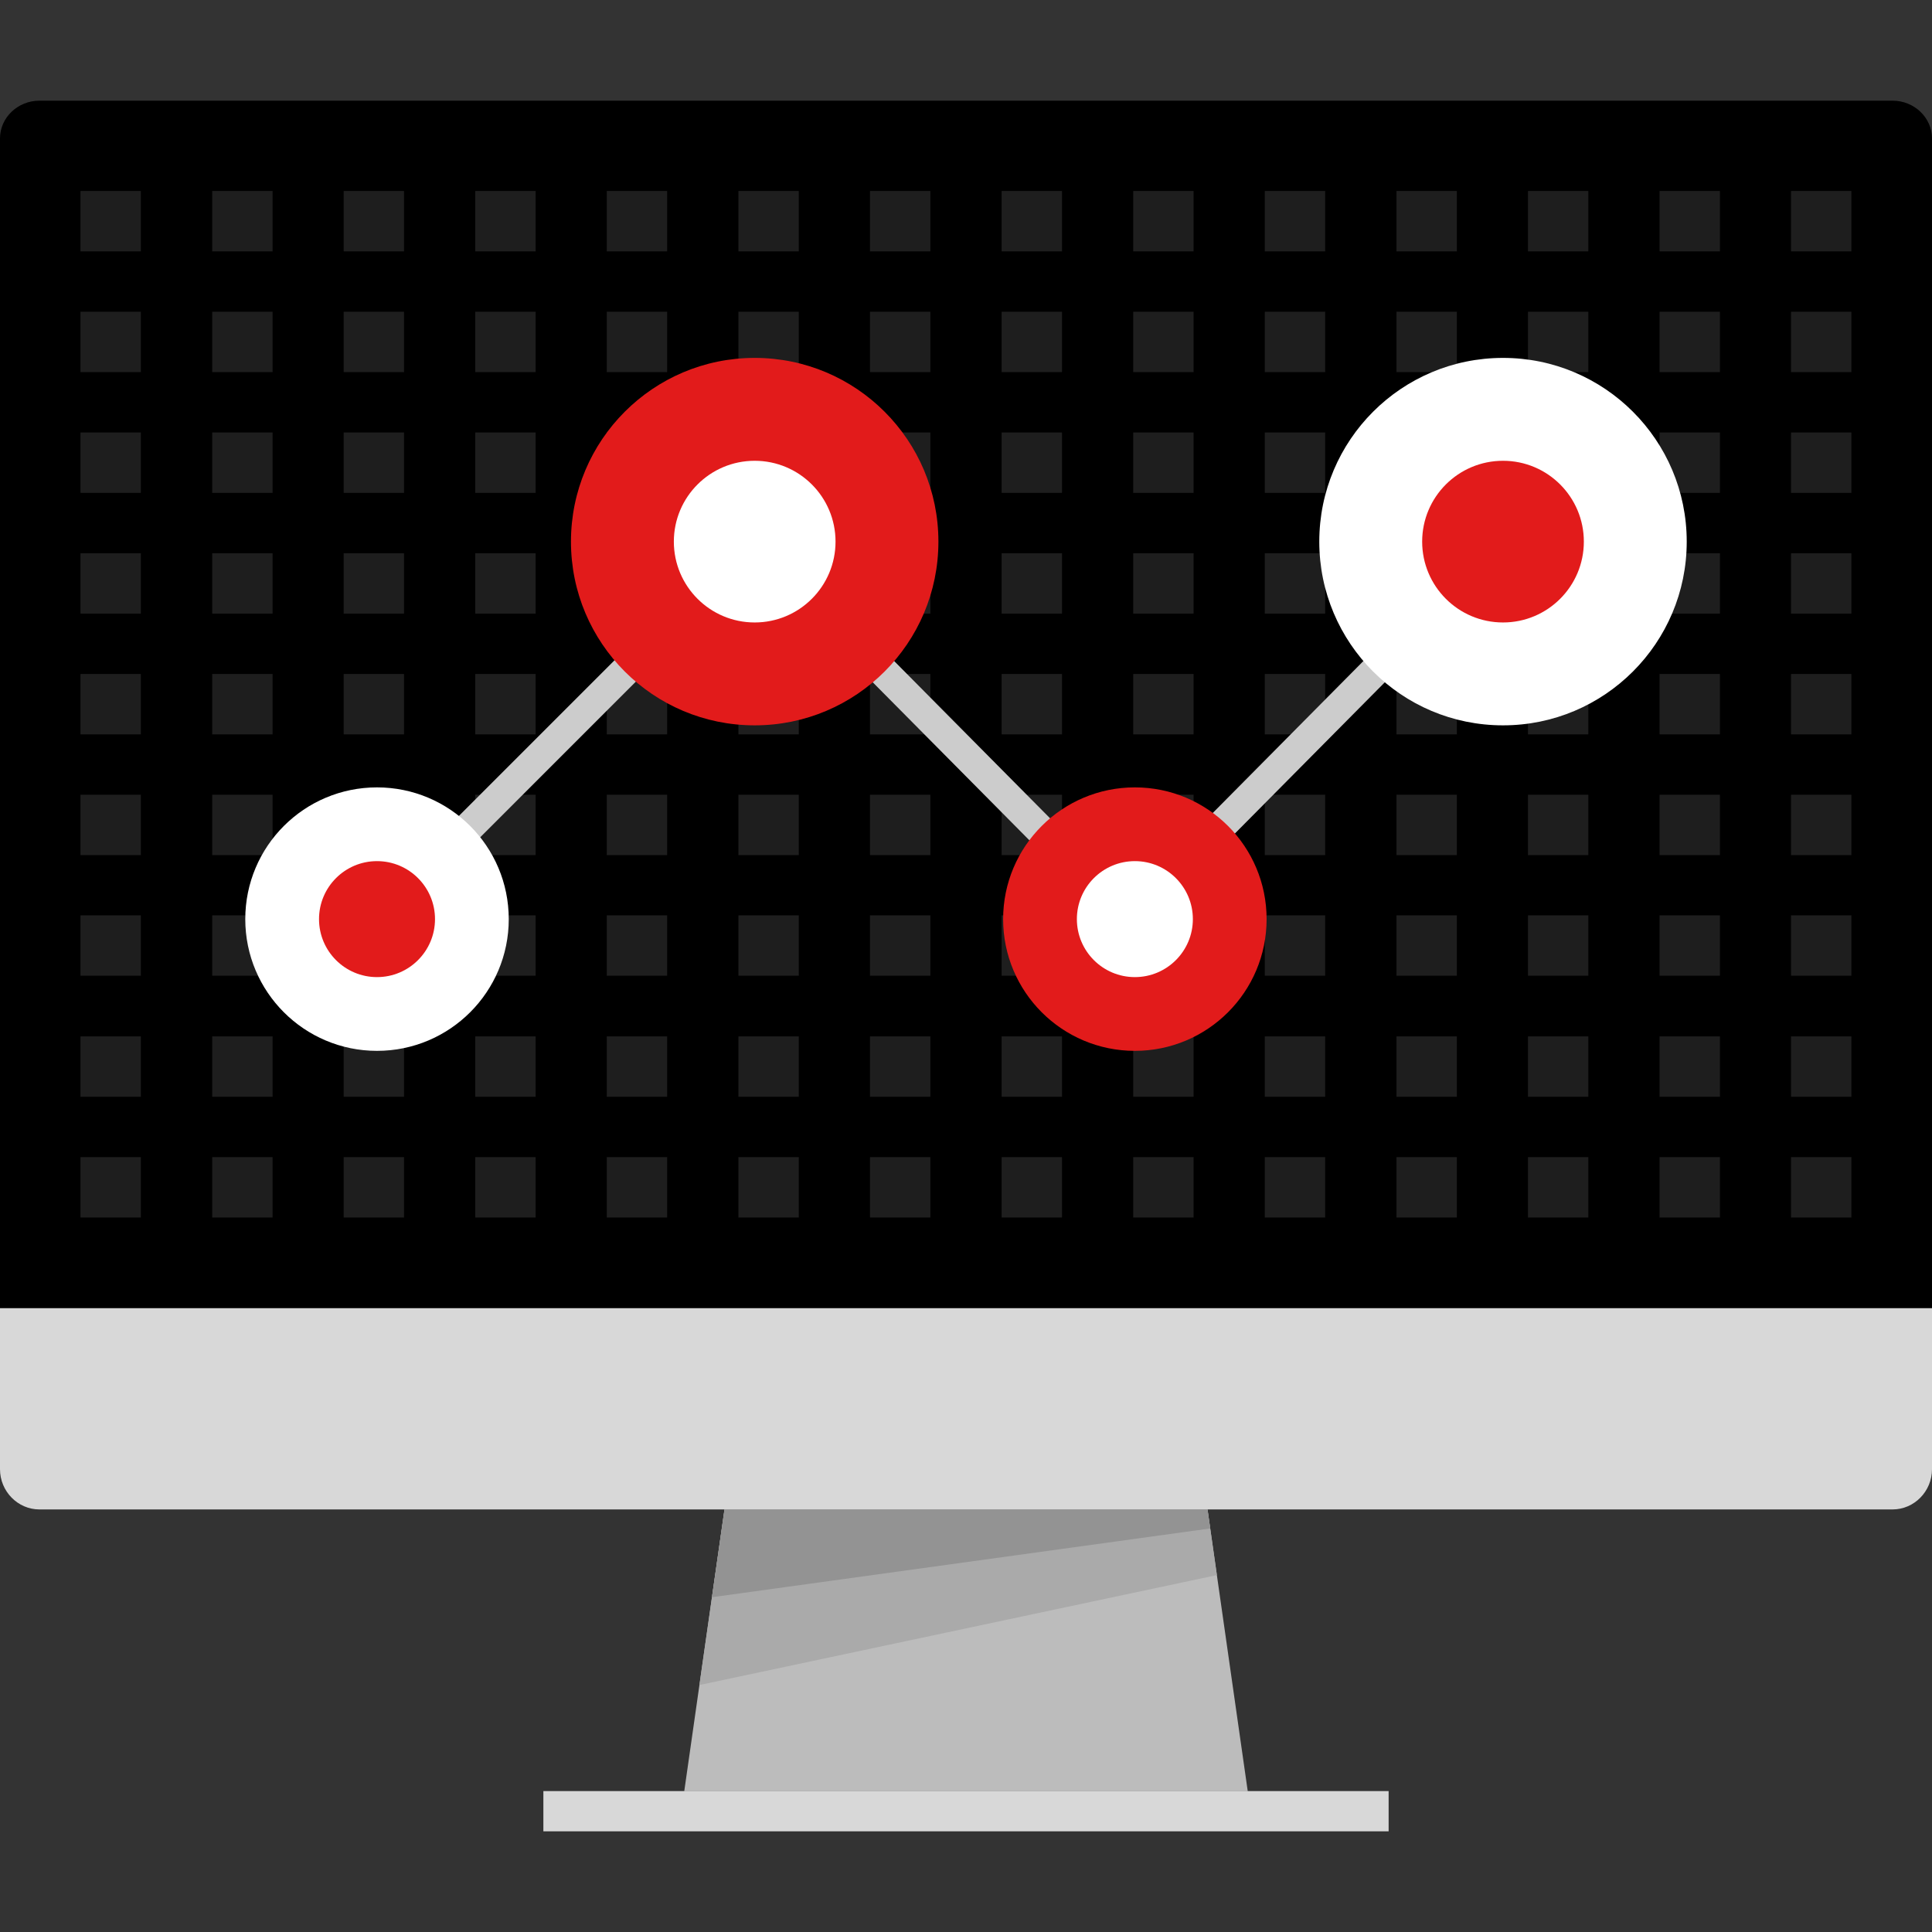 <?xml version="1.0" encoding="iso-8859-1"?>
<!-- Uploaded to: SVG Repo, www.svgrepo.com, Generator: SVG Repo Mixer Tools -->
<svg version="1.1" id="Layer_1" xmlns="http://www.w3.org/2000/svg" xmlns:xlink="http://www.w3.org/1999/xlink" 
	 viewBox="0 0 512 512" xml:space="preserve">
<rect x="0" y="0" width="512" height="512" fill="#333333" stroke="none"/>
<path d="M0,346.68v-310c0-5.504,4.704-10,10.448-10h491.104c5.744,0,10.448,4.496,10.448,10v310H0z"/>
<g style="opacity:0.12;">
	<rect x="21.328" y="50.616" style="fill:#FFFFFF;" width="16" height="16"/>
	<rect x="56.24" y="50.616" style="fill:#FFFFFF;" width="16" height="16"/>
	<rect x="91.072" y="50.616" style="fill:#FFFFFF;" width="16" height="16"/>
	<rect x="125.944" y="50.616" style="fill:#FFFFFF;" width="16" height="16"/>
	<rect x="160.8" y="50.616" style="fill:#FFFFFF;" width="16" height="16"/>
	<rect x="195.688" y="50.616" style="fill:#FFFFFF;" width="16" height="16"/>
	<rect x="230.56" y="50.616" style="fill:#FFFFFF;" width="16" height="16"/>
	<rect x="265.44" y="50.616" style="fill:#FFFFFF;" width="16" height="16"/>
	<rect x="300.312" y="50.616" style="fill:#FFFFFF;" width="16" height="16"/>
	<rect x="335.184" y="50.616" style="fill:#FFFFFF;" width="16" height="16"/>
	<rect x="370.08" y="50.616" style="fill:#FFFFFF;" width="16" height="16"/>
	<rect x="404.928" y="50.616" style="fill:#FFFFFF;" width="16" height="16"/>
	<rect x="439.8" y="50.616" style="fill:#FFFFFF;" width="16" height="16"/>
	<rect x="474.64" y="50.616" style="fill:#FFFFFF;" width="16" height="16"/>
	<rect x="21.328" y="82.616" style="fill:#FFFFFF;" width="16" height="16"/>
	<rect x="56.24" y="82.616" style="fill:#FFFFFF;" width="16" height="16"/>
	<rect x="91.072" y="82.616" style="fill:#FFFFFF;" width="16" height="16"/>
	<rect x="125.944" y="82.616" style="fill:#FFFFFF;" width="16" height="16"/>
	<rect x="160.8" y="82.616" style="fill:#FFFFFF;" width="16" height="16"/>
	<rect x="195.688" y="82.616" style="fill:#FFFFFF;" width="16" height="16"/>
	<rect x="230.56" y="82.616" style="fill:#FFFFFF;" width="16" height="16"/>
	<rect x="265.44" y="82.616" style="fill:#FFFFFF;" width="16" height="16"/>
	<rect x="300.312" y="82.616" style="fill:#FFFFFF;" width="16" height="16"/>
	<rect x="335.184" y="82.616" style="fill:#FFFFFF;" width="16" height="16"/>
	<rect x="370.08" y="82.616" style="fill:#FFFFFF;" width="16" height="16"/>
	<rect x="404.928" y="82.616" style="fill:#FFFFFF;" width="16" height="16"/>
	<rect x="439.8" y="82.616" style="fill:#FFFFFF;" width="16" height="16"/>
	<rect x="474.64" y="82.616" style="fill:#FFFFFF;" width="16" height="16"/>
	<rect x="21.328" y="114.616" style="fill:#FFFFFF;" width="16" height="16"/>
	<rect x="56.24" y="114.616" style="fill:#FFFFFF;" width="16" height="16"/>
	<rect x="91.072" y="114.616" style="fill:#FFFFFF;" width="16" height="16"/>
	<rect x="125.944" y="114.616" style="fill:#FFFFFF;" width="16" height="16"/>
	<rect x="160.8" y="114.616" style="fill:#FFFFFF;" width="16" height="16"/>
	<rect x="195.688" y="114.616" style="fill:#FFFFFF;" width="16" height="16"/>
	<rect x="230.56" y="114.616" style="fill:#FFFFFF;" width="16" height="16"/>
	<rect x="265.44" y="114.616" style="fill:#FFFFFF;" width="16" height="16"/>
	<rect x="300.312" y="114.616" style="fill:#FFFFFF;" width="16" height="16"/>
	<rect x="335.184" y="114.616" style="fill:#FFFFFF;" width="16" height="16"/>
	<rect x="370.08" y="114.616" style="fill:#FFFFFF;" width="16" height="16"/>
	<rect x="404.928" y="114.616" style="fill:#FFFFFF;" width="16" height="16"/>
	<rect x="439.8" y="114.616" style="fill:#FFFFFF;" width="16" height="16"/>
	<rect x="474.64" y="114.616" style="fill:#FFFFFF;" width="16" height="16"/>
	<rect x="21.328" y="146.616" style="fill:#FFFFFF;" width="16" height="16"/>
	<rect x="56.24" y="146.616" style="fill:#FFFFFF;" width="16" height="16"/>
	<rect x="91.072" y="146.616" style="fill:#FFFFFF;" width="16" height="16"/>
	<rect x="125.944" y="146.616" style="fill:#FFFFFF;" width="16" height="16"/>
	<rect x="160.8" y="146.616" style="fill:#FFFFFF;" width="16" height="16"/>
	<rect x="195.688" y="146.616" style="fill:#FFFFFF;" width="16" height="16"/>
	<rect x="230.56" y="146.616" style="fill:#FFFFFF;" width="16" height="16"/>
	<rect x="265.44" y="146.616" style="fill:#FFFFFF;" width="16" height="16"/>
	<rect x="300.312" y="146.616" style="fill:#FFFFFF;" width="16" height="16"/>
	<rect x="335.184" y="146.616" style="fill:#FFFFFF;" width="16" height="16"/>
	<rect x="370.08" y="146.616" style="fill:#FFFFFF;" width="16" height="16"/>
	<rect x="404.928" y="146.616" style="fill:#FFFFFF;" width="16" height="16"/>
	<rect x="439.8" y="146.616" style="fill:#FFFFFF;" width="16" height="16"/>
	<rect x="474.64" y="146.616" style="fill:#FFFFFF;" width="16" height="16"/>
	<rect x="21.328" y="178.616" style="fill:#FFFFFF;" width="16" height="16"/>
	<rect x="56.24" y="178.616" style="fill:#FFFFFF;" width="16" height="16"/>
	<rect x="91.072" y="178.616" style="fill:#FFFFFF;" width="16" height="16"/>
	<rect x="125.944" y="178.616" style="fill:#FFFFFF;" width="16" height="16"/>
	<rect x="160.8" y="178.616" style="fill:#FFFFFF;" width="16" height="16"/>
	<rect x="195.688" y="178.616" style="fill:#FFFFFF;" width="16" height="16"/>
	<rect x="230.56" y="178.616" style="fill:#FFFFFF;" width="16" height="16"/>
	<rect x="265.44" y="178.616" style="fill:#FFFFFF;" width="16" height="16"/>
	<rect x="300.312" y="178.616" style="fill:#FFFFFF;" width="16" height="16"/>
	<rect x="335.184" y="178.616" style="fill:#FFFFFF;" width="16" height="16"/>
	<rect x="370.08" y="178.616" style="fill:#FFFFFF;" width="16" height="16"/>
	<rect x="404.928" y="178.616" style="fill:#FFFFFF;" width="16" height="16"/>
	<rect x="439.8" y="178.616" style="fill:#FFFFFF;" width="16" height="16"/>
	<rect x="474.64" y="178.616" style="fill:#FFFFFF;" width="16" height="16"/>
	<rect x="21.328" y="210.616" style="fill:#FFFFFF;" width="16" height="16"/>
	<rect x="56.24" y="210.616" style="fill:#FFFFFF;" width="16" height="16"/>
	<rect x="91.072" y="210.616" style="fill:#FFFFFF;" width="16" height="16"/>
	<rect x="125.944" y="210.616" style="fill:#FFFFFF;" width="16" height="16"/>
	<rect x="160.8" y="210.616" style="fill:#FFFFFF;" width="16" height="16"/>
	<rect x="195.688" y="210.616" style="fill:#FFFFFF;" width="16" height="16"/>
	<rect x="230.56" y="210.616" style="fill:#FFFFFF;" width="16" height="16"/>
	<rect x="265.44" y="210.616" style="fill:#FFFFFF;" width="16" height="16"/>
	<rect x="300.312" y="210.616" style="fill:#FFFFFF;" width="16" height="16"/>
	<rect x="335.184" y="210.616" style="fill:#FFFFFF;" width="16" height="16"/>
	<rect x="370.08" y="210.616" style="fill:#FFFFFF;" width="16" height="16"/>
	<rect x="404.928" y="210.616" style="fill:#FFFFFF;" width="16" height="16"/>
	<rect x="439.8" y="210.616" style="fill:#FFFFFF;" width="16" height="16"/>
	<rect x="474.64" y="210.616" style="fill:#FFFFFF;" width="16" height="16"/>
	<rect x="21.328" y="242.576" style="fill:#FFFFFF;" width="16" height="16"/>
	<rect x="56.24" y="242.576" style="fill:#FFFFFF;" width="16" height="16"/>
	<rect x="91.072" y="242.576" style="fill:#FFFFFF;" width="16" height="16"/>
	<rect x="125.944" y="242.576" style="fill:#FFFFFF;" width="16" height="16"/>
	<rect x="160.8" y="242.576" style="fill:#FFFFFF;" width="16" height="16"/>
	<rect x="195.688" y="242.576" style="fill:#FFFFFF;" width="16" height="16"/>
	<rect x="230.56" y="242.576" style="fill:#FFFFFF;" width="16" height="16"/>
	<rect x="265.44" y="242.576" style="fill:#FFFFFF;" width="16" height="16"/>
	<rect x="300.312" y="242.576" style="fill:#FFFFFF;" width="16" height="16"/>
	<rect x="335.184" y="242.576" style="fill:#FFFFFF;" width="16" height="16"/>
	<rect x="370.08" y="242.576" style="fill:#FFFFFF;" width="16" height="16"/>
	<rect x="404.928" y="242.576" style="fill:#FFFFFF;" width="16" height="16"/>
	<rect x="439.8" y="242.576" style="fill:#FFFFFF;" width="16" height="16"/>
	<rect x="474.64" y="242.576" style="fill:#FFFFFF;" width="16" height="16"/>
	<rect x="21.328" y="274.656" style="fill:#FFFFFF;" width="16" height="16"/>
	<rect x="56.24" y="274.656" style="fill:#FFFFFF;" width="16" height="16"/>
	<rect x="91.072" y="274.656" style="fill:#FFFFFF;" width="16" height="16"/>
	<rect x="125.944" y="274.656" style="fill:#FFFFFF;" width="16" height="16"/>
	<rect x="160.8" y="274.656" style="fill:#FFFFFF;" width="16" height="16"/>
	<rect x="195.688" y="274.656" style="fill:#FFFFFF;" width="16" height="16"/>
	<rect x="230.56" y="274.656" style="fill:#FFFFFF;" width="16" height="16"/>
	<rect x="265.44" y="274.656" style="fill:#FFFFFF;" width="16" height="16"/>
	<rect x="300.312" y="274.656" style="fill:#FFFFFF;" width="16" height="16"/>
	<rect x="335.184" y="274.656" style="fill:#FFFFFF;" width="16" height="16"/>
	<rect x="370.08" y="274.656" style="fill:#FFFFFF;" width="16" height="16"/>
	<rect x="404.928" y="274.656" style="fill:#FFFFFF;" width="16" height="16"/>
	<rect x="439.8" y="274.656" style="fill:#FFFFFF;" width="16" height="16"/>
	<rect x="474.64" y="274.656" style="fill:#FFFFFF;" width="16" height="16"/>
	<rect x="21.328" y="306.656" style="fill:#FFFFFF;" width="16" height="16"/>
	<rect x="56.24" y="306.656" style="fill:#FFFFFF;" width="16" height="16"/>
	<rect x="91.072" y="306.656" style="fill:#FFFFFF;" width="16" height="16"/>
	<rect x="125.944" y="306.656" style="fill:#FFFFFF;" width="16" height="16"/>
	<rect x="160.8" y="306.656" style="fill:#FFFFFF;" width="16" height="16"/>
	<rect x="195.688" y="306.656" style="fill:#FFFFFF;" width="16" height="16"/>
	<rect x="230.56" y="306.656" style="fill:#FFFFFF;" width="16" height="16"/>
	<rect x="265.44" y="306.656" style="fill:#FFFFFF;" width="16" height="16"/>
	<rect x="300.312" y="306.656" style="fill:#FFFFFF;" width="16" height="16"/>
	<rect x="335.184" y="306.656" style="fill:#FFFFFF;" width="16" height="16"/>
	<rect x="370.08" y="306.656" style="fill:#FFFFFF;" width="16" height="16"/>
	<rect x="404.928" y="306.656" style="fill:#FFFFFF;" width="16" height="16"/>
	<rect x="439.8" y="306.656" style="fill:#FFFFFF;" width="16" height="16"/>
	<rect x="474.64" y="306.656" style="fill:#FFFFFF;" width="16" height="16"/>
</g>
<path style="fill:#D8D8D8;" d="M512,346.68v42.664c0,5.872-4.704,10.672-10.448,10.672H10.448c-5.744,0-10.448-4.8-10.448-10.664
	v-42.664L512,346.68L512,346.68z"/>
<polygon style="fill:#BCBCBC;" points="181.336,474.68 330.664,474.68 320,400.016 192,400.016 "/>
<polygon style="fill:#AAAAAA;" points="320,400.016 192,400.016 185.352,446.552 322.488,417.416 "/>
<rect x="144" y="474.656" style="fill:#D8D8D8;" width="224" height="10.664"/>
<polygon style="fill:#939393;" points="192,400.016 320,400.016 320.72,405.056 188.68,423.28 "/>
<polygon style="fill:#CCCCCC;" points="299.136,249.256 199.944,149.2 102.744,246.408 97.088,240.752 199.968,137.864 
	299.136,237.896 395.472,140.72 401.16,146.352 "/>
<circle style="fill:#FFFFFF;" cx="99.912" cy="243.576" r="34.912"/>
<g>
	<circle style="fill:#E21B1B;" cx="99.912" cy="243.576" r="15.368"/>
	<circle style="fill:#E21B1B;" cx="300.752" cy="243.576" r="34.912"/>
</g>
<circle style="fill:#FFFFFF;" cx="300.752" cy="243.576" r="15.368"/>
<circle style="fill:#E21B1B;" cx="200" cy="143.536" r="48.688"/>
<g>
	<circle style="fill:#FFFFFF;" cx="200" cy="143.536" r="21.424"/>
	<circle style="fill:#FFFFFF;" cx="398.312" cy="143.536" r="48.688"/>
</g>
<circle style="fill:#E21B1B;" cx="398.312" cy="143.536" r="21.424"/>
</svg>